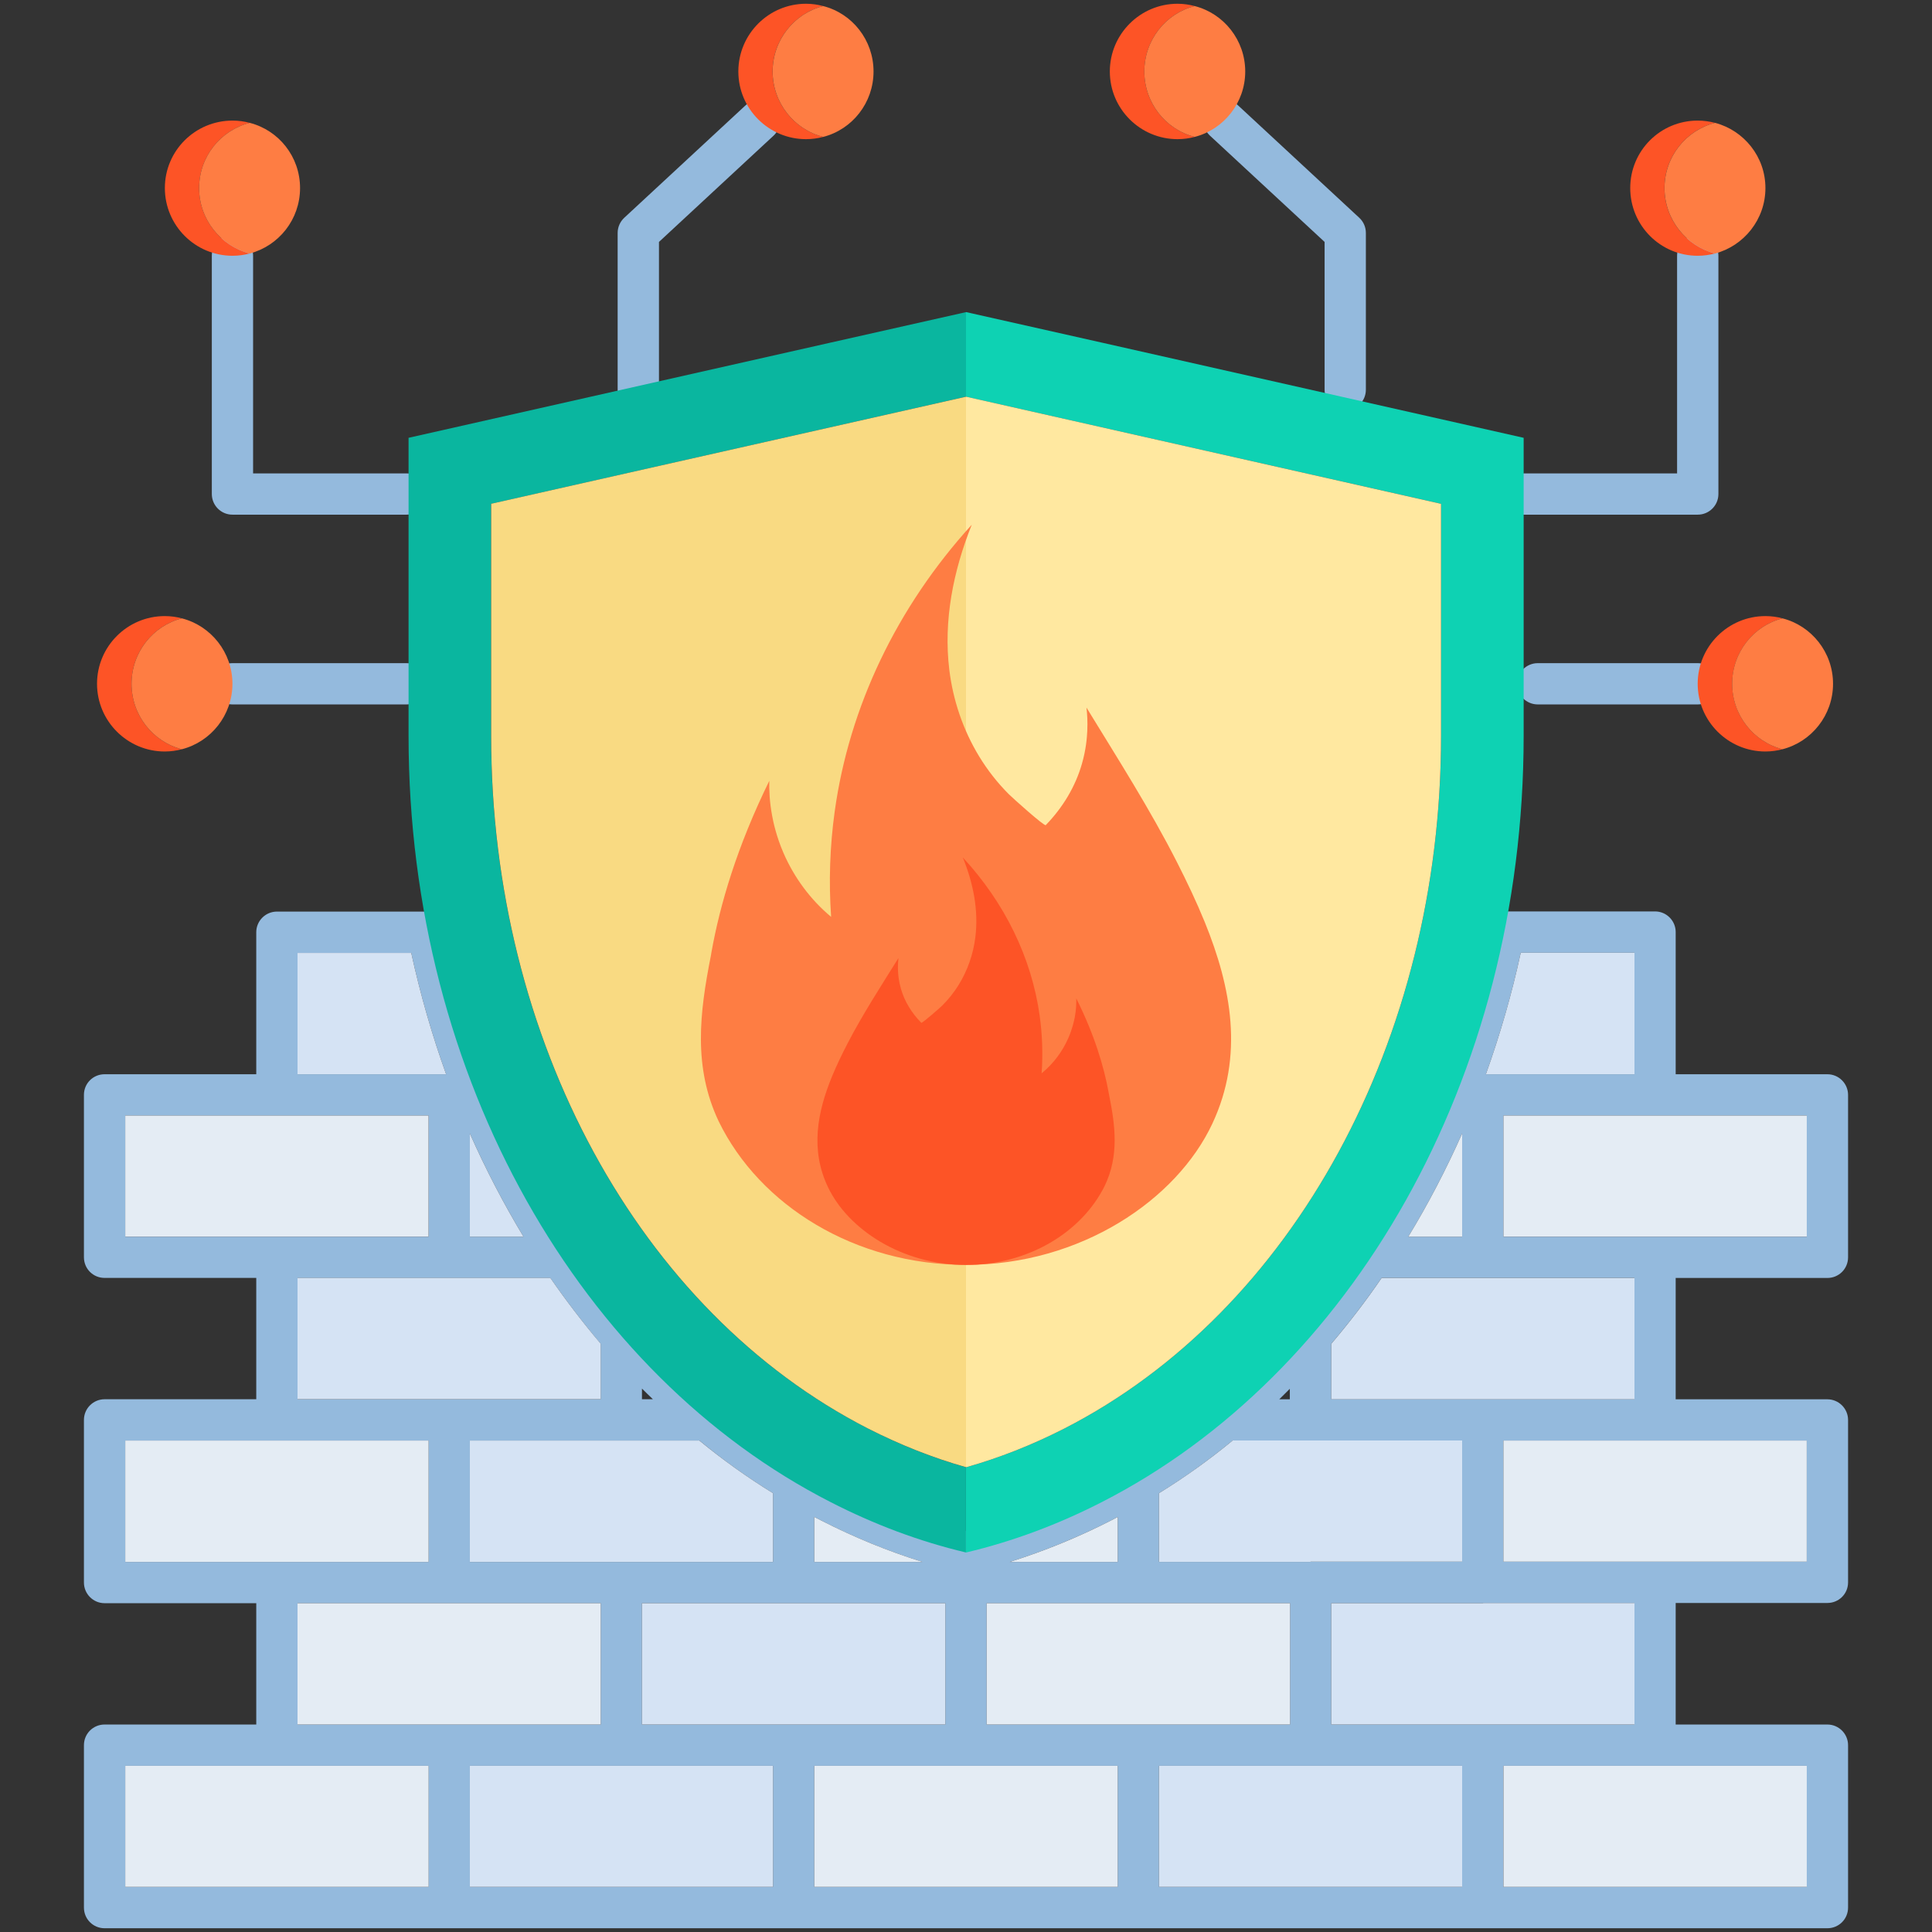 <svg xmlns="http://www.w3.org/2000/svg" xmlns:xlink="http://www.w3.org/1999/xlink" fill="none" width="36" height="36" viewBox="0 0 36 36"><rect x="0" y="0" width="36" height="36" fill="#333333" stroke="none"/><defs><clipPath id="master_svg0_0_9744"><rect x="0" y="0" width="36" height="36" rx="0"></rect></clipPath></defs><g clip-path="url(#master_svg0_0_9744)"><g><g><g><path d="M31.635,13.126C31.635,13.126,28.654,13.126,28.654,13.126C28.441,13.126,28.269,12.954,28.269,12.741C28.269,12.529,28.441,12.357,28.654,12.357C28.654,12.357,31.635,12.357,31.635,12.357C31.847,12.357,32.02,12.529,32.02,12.741C32.02,12.954,31.847,13.126,31.635,13.126Z" fill="#94BADD" fill-opacity="1"></path></g></g><g><g><path d="M31.635,9.59C31.635,9.59,28.391,9.59,28.391,9.59C28.178,9.59,28.006,9.418,28.006,9.205C28.006,8.993,28.178,8.821,28.391,8.821C28.391,8.821,31.25,8.821,31.25,8.821C31.25,8.821,31.25,4.766,31.25,4.766C31.25,4.554,31.423,4.382,31.635,4.382C31.847,4.382,32.02,4.554,32.02,4.766C32.02,4.766,32.02,9.206,32.02,9.206C32.02,9.418,31.847,9.59,31.635,9.59Z" fill="#94BADD" fill-opacity="1"></path></g></g><g><g><path d="M7.575,13.126C7.575,13.126,4.331,13.126,4.331,13.126C4.119,13.126,3.947,12.954,3.947,12.741C3.947,12.529,4.119,12.357,4.331,12.357C4.331,12.357,7.575,12.357,7.575,12.357C7.788,12.357,7.96,12.529,7.96,12.741C7.96,12.954,7.788,13.126,7.575,13.126Z" fill="#94BADD" fill-opacity="1"></path></g></g><g><g><path d="M7.575,9.59C7.575,9.59,4.331,9.59,4.331,9.59C4.119,9.59,3.947,9.418,3.947,9.205C3.947,9.205,3.947,4.766,3.947,4.766C3.947,4.554,4.119,4.382,4.331,4.382C4.544,4.382,4.716,4.554,4.716,4.766C4.716,4.766,4.716,8.821,4.716,8.821C4.716,8.821,7.575,8.821,7.575,8.821C7.788,8.821,7.96,8.994,7.96,9.206C7.96,9.418,7.788,9.59,7.575,9.59Z" fill="#94BADD" fill-opacity="1"></path></g></g><g><g><path d="M11.894,7.647C11.682,7.647,11.509,7.475,11.509,7.263C11.509,7.263,11.509,4.34,11.509,4.34C11.509,4.233,11.554,4.131,11.632,4.058C11.632,4.058,13.891,1.964,13.891,1.964C14.047,1.82,14.29,1.828,14.434,1.984C14.579,2.14,14.569,2.383,14.414,2.528C14.414,2.528,12.279,4.508,12.279,4.508C12.279,4.508,12.279,7.263,12.279,7.263C12.279,7.475,12.106,7.647,11.894,7.647Z" fill="#94BADD" fill-opacity="1"></path></g></g><g><g><path d="M25.066,7.647C24.854,7.647,24.682,7.475,24.682,7.263C24.682,7.263,24.682,4.508,24.682,4.508C24.682,4.508,22.546,2.528,22.546,2.528C22.39,2.383,22.381,2.14,22.526,1.984C22.671,1.828,22.913,1.82,23.07,1.964C23.07,1.964,25.328,4.058,25.328,4.058C25.407,4.131,25.451,4.233,25.451,4.34C25.451,4.34,25.451,7.262,25.451,7.262C25.451,7.475,25.279,7.647,25.066,7.647Z" fill="#94BADD" fill-opacity="1"></path></g></g><g><path d="M34.051,23.813C34.263,23.813,34.436,23.643,34.436,23.428C34.436,23.428,34.436,20.402,34.436,20.402C34.436,20.19,34.263,20.017,34.051,20.017C34.051,20.017,31.224,20.017,31.224,20.017C31.224,20.017,31.224,17.367,31.224,17.367C31.224,17.156,31.051,16.983,30.84,16.983C30.84,16.983,28.025,16.983,28.025,16.983C27.844,16.983,27.683,17.113,27.648,17.291C27.449,18.302,27.152,19.301,26.771,20.259C26.352,21.309,25.829,22.305,25.222,23.212C25.222,23.212,25.222,23.216,25.222,23.216C24.903,23.692,24.538,24.173,24.13,24.647C24.13,24.647,24.13,24.65,24.13,24.65C23.657,25.196,23.138,25.704,22.584,26.161C22.584,26.161,22.584,26.165,22.584,26.165C22.091,26.576,21.565,26.953,21.015,27.276C21.015,27.276,21.015,27.276,21.011,27.276C20.815,27.399,20.592,27.522,20.354,27.645C19.589,28.038,18.797,28.334,18.001,28.53C17.205,28.334,16.412,28.038,15.651,27.645C15.412,27.522,15.19,27.399,14.989,27.276C14.986,27.276,14.986,27.276,14.986,27.276C14.439,26.954,13.913,26.577,13.421,26.165C13.421,26.161,13.417,26.161,13.417,26.161C12.878,25.715,12.356,25.204,11.871,24.642C11.463,24.173,11.098,23.692,10.779,23.216C10.779,23.212,10.779,23.212,10.779,23.212C10.167,22.305,9.648,21.309,9.229,20.259C8.856,19.325,8.56,18.328,8.352,17.294C8.318,17.117,8.16,16.986,7.976,16.986C7.976,16.986,5.16,16.986,5.16,16.986C4.948,16.986,4.775,17.159,4.775,17.371C4.775,17.371,4.775,20.017,4.775,20.017C4.775,20.017,1.948,20.017,1.948,20.017C1.737,20.017,1.564,20.186,1.564,20.401C1.564,20.401,1.564,23.427,1.564,23.427C1.564,23.643,1.737,23.812,1.948,23.812C1.948,23.812,4.775,23.812,4.775,23.812C4.775,23.812,4.775,26.073,4.775,26.073C4.775,26.073,1.948,26.073,1.948,26.073C1.737,26.073,1.564,26.246,1.564,26.458C1.564,26.458,1.564,29.488,1.564,29.488C1.564,29.7,1.737,29.873,1.948,29.873C1.948,29.873,4.775,29.873,4.775,29.873C4.775,29.873,4.775,32.134,4.775,32.134C4.775,32.134,1.948,32.134,1.948,32.134C1.737,32.134,1.564,32.304,1.564,32.519C1.564,32.519,1.564,35.545,1.564,35.545C1.564,35.76,1.737,35.93,1.948,35.93C1.948,35.93,27.625,35.93,27.625,35.93C27.625,35.93,27.629,35.93,27.629,35.93C27.629,35.93,34.051,35.93,34.051,35.93C34.263,35.93,34.436,35.76,34.436,35.545C34.436,35.545,34.436,32.519,34.436,32.519C34.436,32.307,34.263,32.134,34.051,32.134C34.051,32.134,31.224,32.134,31.224,32.134C31.224,32.134,31.224,29.869,31.224,29.869C31.224,29.869,34.051,29.869,34.051,29.869C34.263,29.869,34.436,29.7,34.436,29.485C34.436,29.485,34.436,26.459,34.436,26.459C34.436,26.247,34.263,26.074,34.051,26.074C34.051,26.074,31.224,26.074,31.224,26.074C31.224,26.074,31.224,23.813,31.224,23.813C31.224,23.813,34.051,23.813,34.051,23.813ZM28.337,17.752C28.337,17.752,30.456,17.752,30.456,17.752C30.456,17.752,30.456,20.017,30.456,20.017C30.456,20.017,27.687,20.017,27.687,20.017C27.952,19.279,28.171,18.521,28.337,17.752ZM27.245,21.12C27.245,21.12,27.245,23.044,27.245,23.044C27.245,23.044,26.241,23.044,26.241,23.044C26.614,22.432,26.949,21.786,27.245,21.12ZM24.806,25.039C25.149,24.635,25.464,24.223,25.744,23.812C25.744,23.812,27.621,23.812,27.621,23.812C27.621,23.812,27.629,23.812,27.629,23.812C27.629,23.812,30.455,23.812,30.455,23.812C30.455,23.812,30.455,26.073,30.455,26.073C30.455,26.073,27.629,26.073,27.629,26.073C27.629,26.073,27.629,26.073,27.625,26.073C27.625,26.073,24.806,26.073,24.806,26.073C24.806,26.073,24.806,25.039,24.806,25.039ZM24.034,25.878C24.034,25.878,24.034,26.074,24.034,26.074C24.034,26.074,23.837,26.074,23.837,26.074C23.903,26.009,23.968,25.943,24.034,25.878ZM21.596,27.823C22.073,27.531,22.534,27.2,22.968,26.842C22.968,26.842,27.245,26.842,27.245,26.842C27.245,26.842,27.245,29.1,27.245,29.1C27.245,29.1,24.422,29.1,24.422,29.1C24.419,29.1,24.415,29.103,24.415,29.103C24.415,29.103,21.596,29.103,21.596,29.103C21.596,29.103,21.596,27.823,21.596,27.823ZM20.704,28.331C20.746,28.308,20.788,28.289,20.827,28.266C20.827,28.266,20.827,29.104,20.827,29.104C20.827,29.104,18.816,29.104,18.816,29.104C19.453,28.904,20.088,28.646,20.704,28.331ZM18.385,29.873C18.385,29.873,24.038,29.873,24.038,29.873C24.038,29.873,24.038,32.134,24.038,32.134C24.038,32.134,18.385,32.134,18.385,32.134C18.385,32.134,18.385,29.873,18.385,29.873ZM15.173,28.266C15.216,28.289,15.258,28.308,15.3,28.331C15.915,28.646,16.546,28.904,17.188,29.104C17.188,29.104,15.173,29.104,15.173,29.104C15.173,29.104,15.173,28.266,15.173,28.266ZM17.615,29.873C17.615,29.873,17.615,32.134,17.615,32.134C17.615,32.134,11.962,32.134,11.962,32.134C11.962,32.134,11.962,29.873,11.962,29.873C11.962,29.873,17.615,29.873,17.615,29.873ZM11.962,25.874C12.031,25.942,12.097,26.008,12.166,26.073C12.166,26.073,11.962,26.073,11.962,26.073C11.962,26.073,11.962,25.874,11.962,25.874ZM13.032,26.842C13.466,27.2,13.927,27.531,14.404,27.823C14.404,27.823,14.404,29.104,14.404,29.104C14.404,29.104,8.755,29.104,8.755,29.104C8.755,29.104,8.755,26.842,8.755,26.842C8.755,26.842,13.032,26.842,13.032,26.842ZM11.194,29.873C11.194,29.873,11.194,32.134,11.194,32.134C11.194,32.134,5.544,32.134,5.544,32.134C5.544,32.134,5.544,29.873,5.544,29.873C5.544,29.873,8.367,29.873,8.367,29.873C8.367,29.873,8.371,29.873,8.371,29.873C8.371,29.873,11.194,29.873,11.194,29.873ZM8.755,21.12C9.051,21.79,9.386,22.432,9.755,23.044C9.755,23.044,8.755,23.044,8.755,23.044C8.755,23.044,8.755,21.12,8.755,21.12ZM8.371,23.813C8.371,23.813,8.378,23.813,8.378,23.813C8.378,23.813,10.255,23.813,10.255,23.813C10.54,24.224,10.851,24.632,11.193,25.04C11.193,25.04,11.193,26.074,11.193,26.074C11.193,26.074,5.544,26.074,5.544,26.074C5.544,26.074,5.544,23.813,5.544,23.813C5.544,23.813,8.371,23.813,8.371,23.813ZM5.544,17.756C5.544,17.756,7.663,17.756,7.663,17.756C7.833,18.533,8.051,19.29,8.313,20.017C8.313,20.017,5.544,20.017,5.544,20.017C5.544,20.017,5.544,17.756,5.544,17.756ZM2.334,23.044C2.334,23.044,2.334,20.786,2.334,20.786C2.334,20.786,5.152,20.786,5.152,20.786C5.152,20.786,5.16,20.786,5.16,20.786C5.16,20.786,7.987,20.786,7.987,20.786C7.987,20.786,7.987,23.044,7.987,23.044C7.987,23.044,5.16,23.044,5.16,23.044C5.157,23.044,5.157,23.044,5.152,23.044C5.152,23.044,2.334,23.044,2.334,23.044ZM2.334,29.104C2.334,29.104,2.334,26.842,2.334,26.842C2.334,26.842,7.987,26.842,7.987,26.842C7.987,26.842,7.987,29.104,7.987,29.104C7.987,29.104,2.334,29.104,2.334,29.104ZM7.986,35.16C7.986,35.16,2.333,35.16,2.333,35.16C2.333,35.16,2.333,32.903,2.333,32.903C2.333,32.903,7.986,32.903,7.986,32.903C7.986,32.903,7.986,35.16,7.986,35.16ZM14.404,35.16C14.404,35.16,8.755,35.16,8.755,35.16C8.755,35.16,8.755,32.903,8.755,32.903C8.755,32.903,14.404,32.903,14.404,32.903C14.404,32.903,14.404,35.16,14.404,35.16ZM20.827,35.16C20.827,35.16,15.173,35.16,15.173,35.16C15.173,35.16,15.173,32.903,15.173,32.903C15.173,32.903,20.827,32.903,20.827,32.903C20.827,32.903,20.827,35.16,20.827,35.16ZM27.245,35.16C27.245,35.16,21.596,35.16,21.596,35.16C21.596,35.16,21.596,32.903,21.596,32.903C21.596,32.903,24.418,32.903,24.418,32.903C24.418,32.903,24.422,32.903,24.422,32.903C24.422,32.903,27.244,32.903,27.244,32.903C27.244,32.903,27.244,35.16,27.244,35.16C27.244,35.16,27.245,35.16,27.245,35.16ZM27.629,32.134C27.629,32.134,24.806,32.134,24.806,32.134C24.806,32.134,24.806,29.873,24.806,29.873C24.806,29.873,27.629,29.873,27.629,29.873C27.632,29.873,27.636,29.869,27.644,29.869C27.644,29.869,30.455,29.869,30.455,29.869C30.455,29.869,30.455,32.134,30.455,32.134C30.455,32.134,27.636,32.134,27.636,32.134C27.633,32.134,27.633,32.134,27.629,32.134ZM33.666,32.903C33.666,32.903,33.666,35.16,33.666,35.16C33.666,35.16,28.013,35.16,28.013,35.16C28.013,35.16,28.013,32.903,28.013,32.903C28.013,32.903,33.666,32.903,33.666,32.903ZM33.666,26.842C33.666,26.842,33.666,29.1,33.666,29.1C33.666,29.1,28.013,29.1,28.013,29.1C28.013,29.1,28.013,26.842,28.013,26.842C28.013,26.842,30.84,26.842,30.84,26.842C30.84,26.842,30.843,26.842,30.843,26.842C30.843,26.842,33.666,26.842,33.666,26.842ZM28.014,23.044C28.014,23.044,28.014,20.786,28.014,20.786C28.014,20.786,33.667,20.786,33.667,20.786C33.667,20.786,33.667,23.044,33.667,23.044C33.667,23.044,28.014,23.044,28.014,23.044Z" fill="#94BADD" fill-opacity="1"></path></g><g><g><path d="M28.014,32.903C28.014,32.903,33.667,32.903,33.667,32.903C33.667,32.903,33.667,35.16,33.667,35.16C33.667,35.16,28.014,35.16,28.014,35.16C28.014,35.16,28.014,32.903,28.014,32.903Z" fill="#E4ECF4" fill-opacity="1"></path></g><g><path d="M15.173,32.903C15.173,32.903,20.827,32.903,20.827,32.903C20.827,32.903,20.827,35.16,20.827,35.16C20.827,35.16,15.173,35.16,15.173,35.16C15.173,35.16,15.173,32.903,15.173,32.903Z" fill="#E4ECF4" fill-opacity="1"></path></g><g><path d="M2.334,32.903C2.334,32.903,7.987,32.903,7.987,32.903C7.987,32.903,7.987,35.16,7.987,35.16C7.987,35.16,2.334,35.16,2.334,35.16C2.334,35.16,2.334,32.903,2.334,32.903Z" fill="#E4ECF4" fill-opacity="1"></path></g><g><path d="M2.334,26.843C2.334,26.843,7.987,26.843,7.987,26.843C7.987,26.843,7.987,29.104,7.987,29.104C7.987,29.104,2.334,29.104,2.334,29.104C2.334,29.104,2.334,26.843,2.334,26.843Z" fill="#E4ECF4" fill-opacity="1"></path></g><g><path d="M11.194,29.873C11.194,29.873,11.194,32.134,11.194,32.134C11.194,32.134,5.544,32.134,5.544,32.134C5.544,32.134,5.544,29.873,5.544,29.873C5.544,29.873,8.367,29.873,8.367,29.873C8.367,29.873,8.371,29.873,8.371,29.873C8.371,29.873,11.194,29.873,11.194,29.873Z" fill="#E4ECF4" fill-opacity="1"></path></g><g><path d="M18.385,29.873C18.385,29.873,24.038,29.873,24.038,29.873C24.038,29.873,24.038,32.134,24.038,32.134C24.038,32.134,18.385,32.134,18.385,32.134C18.385,32.134,18.385,29.873,18.385,29.873Z" fill="#E4ECF4" fill-opacity="1"></path></g><g><path d="M17.189,29.104C17.189,29.104,15.173,29.104,15.173,29.104C15.173,29.104,15.173,28.266,15.173,28.266C15.216,28.289,15.258,28.308,15.3,28.331C15.916,28.646,16.547,28.904,17.189,29.104Z" fill="#E4ECF4" fill-opacity="1"></path></g><g><path d="M20.827,28.266C20.827,28.266,20.827,29.104,20.827,29.104C20.827,29.104,18.816,29.104,18.816,29.104C19.454,28.904,20.088,28.646,20.704,28.331C20.746,28.308,20.788,28.289,20.827,28.266Z" fill="#E4ECF4" fill-opacity="1"></path></g><g><path d="M33.666,26.843C33.666,26.843,33.666,29.1,33.666,29.1C33.666,29.1,28.013,29.1,28.013,29.1C28.013,29.1,28.013,26.843,28.013,26.843C28.013,26.843,30.84,26.843,30.84,26.843C30.84,26.843,30.843,26.843,30.843,26.843C30.843,26.843,33.666,26.843,33.666,26.843Z" fill="#E4ECF4" fill-opacity="1"></path></g><g><path d="M27.245,21.12C27.245,21.12,27.245,23.044,27.245,23.044C27.245,23.044,26.241,23.044,26.241,23.044C26.614,22.432,26.949,21.786,27.245,21.12Z" fill="#E4ECF4" fill-opacity="1"></path></g><g><path d="M28.014,20.786C28.014,20.786,33.667,20.786,33.667,20.786C33.667,20.786,33.667,23.043,33.667,23.043C33.667,23.043,28.014,23.043,28.014,23.043C28.014,23.043,28.014,20.786,28.014,20.786Z" fill="#E4ECF4" fill-opacity="1"></path></g><g><path d="M7.986,20.786C7.986,20.786,7.986,23.043,7.986,23.043C7.986,23.043,5.16,23.043,5.16,23.043C5.156,23.043,5.156,23.043,5.152,23.043C5.152,23.043,2.334,23.043,2.334,23.043C2.334,23.043,2.334,20.786,2.334,20.786C2.334,20.786,5.153,20.786,5.153,20.786C5.153,20.786,5.16,20.786,5.16,20.786C5.16,20.786,7.986,20.786,7.986,20.786Z" fill="#E4ECF4" fill-opacity="1"></path></g></g><g><path d="M27.245,32.903C27.245,32.903,27.245,35.16,27.245,35.16C27.245,35.16,21.596,35.16,21.596,35.16C21.596,35.16,21.596,32.903,21.596,32.903C21.596,32.903,24.418,32.903,24.418,32.903C24.418,32.903,24.422,32.903,24.422,32.903C24.422,32.903,27.245,32.903,27.245,32.903Z" fill="#D5E3F4" fill-opacity="1"></path></g><g><path d="M8.755,32.903C8.755,32.903,14.404,32.903,14.404,32.903C14.404,32.903,14.404,35.16,14.404,35.16C14.404,35.16,8.755,35.16,8.755,35.16C8.755,35.16,8.755,32.903,8.755,32.903Z" fill="#D5E3F4" fill-opacity="1"></path></g><g><path d="M11.962,29.873C11.962,29.873,17.615,29.873,17.615,29.873C17.615,29.873,17.615,32.134,17.615,32.134C17.615,32.134,11.962,32.134,11.962,32.134C11.962,32.134,11.962,29.873,11.962,29.873Z" fill="#D5E3F4" fill-opacity="1"></path></g><g><path d="M30.456,29.869C30.456,29.869,30.456,32.134,30.456,32.134C30.456,32.134,27.637,32.134,27.637,32.134C27.634,32.134,27.634,32.134,27.629,32.134C27.629,32.134,24.806,32.134,24.806,32.134C24.806,32.134,24.806,29.873,24.806,29.873C24.806,29.873,27.629,29.873,27.629,29.873C27.632,29.873,27.636,29.869,27.644,29.869C27.644,29.869,30.456,29.869,30.456,29.869Z" fill="#D5E3F4" fill-opacity="1"></path></g><g><path d="M30.456,17.752C30.456,17.752,30.456,20.017,30.456,20.017C30.456,20.017,27.687,20.017,27.687,20.017C27.952,19.278,28.171,18.52,28.337,17.752C28.337,17.752,30.456,17.752,30.456,17.752Z" fill="#D5E3F4" fill-opacity="1"></path></g><g><path d="M30.456,23.813C30.456,23.813,30.456,26.074,30.456,26.074C30.456,26.074,27.629,26.074,27.629,26.074C27.629,26.074,27.629,26.074,27.626,26.074C27.626,26.074,24.806,26.074,24.806,26.074C24.806,26.074,24.806,25.04,24.806,25.04C25.149,24.636,25.464,24.224,25.744,23.813C25.744,23.813,27.621,23.813,27.621,23.813C27.621,23.813,27.629,23.813,27.629,23.813C27.629,23.813,30.456,23.813,30.456,23.813Z" fill="#D5E3F4" fill-opacity="1"></path></g><g><path d="M27.245,26.843C27.245,26.843,27.245,29.1,27.245,29.1C27.245,29.1,24.422,29.1,24.422,29.1C24.419,29.1,24.415,29.103,24.415,29.103C24.415,29.103,21.596,29.103,21.596,29.103C21.596,29.103,21.596,27.823,21.596,27.823C22.073,27.53,22.534,27.2,22.968,26.842C22.968,26.842,27.245,26.842,27.245,26.842C27.245,26.842,27.245,26.843,27.245,26.843Z" fill="#D5E3F4" fill-opacity="1"></path></g><g><path d="M14.404,27.823C14.404,27.823,14.404,29.104,14.404,29.104C14.404,29.104,8.755,29.104,8.755,29.104C8.755,29.104,8.755,26.843,8.755,26.843C8.755,26.843,13.032,26.843,13.032,26.843C13.466,27.2,13.928,27.531,14.404,27.823Z" fill="#D5E3F4" fill-opacity="1"></path></g><g><path d="M9.755,23.044C9.755,23.044,8.755,23.044,8.755,23.044C8.755,23.044,8.755,21.12,8.755,21.12C9.051,21.79,9.386,22.432,9.755,23.044Z" fill="#D5E3F4" fill-opacity="1"></path></g><g><path d="M11.194,25.039C11.194,25.039,11.194,26.073,11.194,26.073C11.194,26.073,5.544,26.073,5.544,26.073C5.544,26.073,5.544,23.812,5.544,23.812C5.544,23.812,8.371,23.812,8.371,23.812C8.371,23.812,8.378,23.812,8.378,23.812C8.378,23.812,10.255,23.812,10.255,23.812C10.54,24.224,10.851,24.632,11.194,25.039Z" fill="#D5E3F4" fill-opacity="1"></path></g><g><path d="M8.313,20.017C8.313,20.017,5.544,20.017,5.544,20.017C5.544,20.017,5.544,17.756,5.544,17.756C5.544,17.756,7.663,17.756,7.663,17.756C7.833,18.532,8.051,19.29,8.313,20.017Z" fill="#D5E3F4" fill-opacity="1"></path></g><g><path d="M9.151,9.388C9.151,9.388,9.151,13.714,9.151,13.714C9.151,19.375,11.908,24.44,16.177,26.62C16.773,26.924,17.384,27.167,17.999,27.34C17.999,27.34,17.999,28.928,17.999,28.928C17.123,28.721,16.28,28.401,15.476,27.989C10.854,25.628,7.613,20.126,7.613,13.714C7.613,13.714,7.613,8.158,7.613,8.158C7.613,8.158,15.477,6.384,15.477,6.384C15.477,6.384,18,5.816,18,5.816C18,5.816,18,7.392,18,7.392C18,7.392,9.151,9.388,9.151,9.388Z" fill="#0AB69F" fill-opacity="1"></path></g><g><path d="M28.391,8.158C28.391,8.158,28.391,13.714,28.391,13.714C28.391,20.125,25.153,25.628,20.531,27.989C19.727,28.401,18.881,28.72,18.004,28.928C18.004,28.928,18,28.928,18,28.928C18,28.928,18,27.34,18,27.34C18,27.34,18.004,27.34,18.004,27.34C18.619,27.167,19.234,26.924,19.83,26.62C24.095,24.44,26.852,19.375,26.852,13.714C26.852,13.714,26.852,9.388,26.852,9.388C26.852,9.388,18.004,7.393,18.004,7.393C18.004,7.393,18,7.393,18,7.393C18,7.393,18,5.816,18,5.816C18,5.816,18.004,5.816,18.004,5.816C18.004,5.816,20.53,6.384,20.53,6.384C20.53,6.384,28.391,8.158,28.391,8.158Z" fill="#0ED2B3" fill-opacity="1"></path></g><g><path d="M26.852,9.388C26.852,9.388,26.852,13.714,26.852,13.714C26.852,19.375,24.095,24.44,19.83,26.62C19.234,26.924,18.619,27.167,18.004,27.34C18.004,27.34,18,27.34,18,27.34C18,27.34,18,7.392,18,7.392C18,7.392,18.004,7.392,18.004,7.392C18.004,7.392,26.852,9.388,26.852,9.388Z" fill="#FFE8A0" fill-opacity="1"></path></g><g><path d="M18,7.392C18,7.392,18,27.339,18,27.339C17.385,27.166,16.773,26.923,16.177,26.62C11.909,24.439,9.152,19.375,9.152,13.714C9.152,13.714,9.152,9.387,9.152,9.387C9.152,9.387,18,7.392,18,7.392Z" fill="#F9DA82" fill-opacity="1"></path></g><g><path d="M22.449,17.182C22.295,16.804,22.117,16.431,21.931,16.065C21.433,15.085,20.827,14.136,20.245,13.185C20.258,13.299,20.268,13.447,20.26,13.617C20.254,13.745,20.237,13.966,20.16,14.233C20.039,14.655,19.806,15.045,19.486,15.375C19.46,15.401,18.863,14.864,18.799,14.8C18.584,14.585,18.399,14.347,18.246,14.096C17.942,13.597,17.758,13.043,17.689,12.481C17.578,11.57,17.76,10.643,18.107,9.778C16.711,11.313,15.822,13.174,15.553,15.124C15.463,15.774,15.441,16.431,15.487,17.085C15.093,16.756,14.795,16.343,14.601,15.898C14.467,15.591,14.408,15.315,14.387,15.196C14.34,14.944,14.33,14.723,14.335,14.549C13.729,15.786,13.416,16.856,13.257,17.743C13.254,17.763,13.251,17.785,13.245,17.814C13.037,18.867,12.912,19.882,13.392,20.895C14.157,22.466,15.933,23.569,17.999,23.569C20.139,23.569,21.924,22.359,22.59,20.938C23.183,19.673,22.944,18.399,22.449,17.182Z" fill="#FE7D43" fill-opacity="1"></path></g><g><path d="M15.506,20.052C15.592,19.844,15.692,19.638,15.796,19.437C16.076,18.898,16.415,18.375,16.741,17.852C16.734,17.914,16.729,17.996,16.733,18.09C16.736,18.16,16.746,18.282,16.789,18.43C16.857,18.662,16.987,18.876,17.167,19.058C17.182,19.072,17.516,18.777,17.552,18.742C17.672,18.624,17.776,18.492,17.862,18.354C18.032,18.079,18.136,17.774,18.174,17.465C18.237,16.963,18.135,16.453,17.94,15.977C18.723,16.822,19.221,17.847,19.372,18.92C19.422,19.278,19.435,19.64,19.409,20C19.63,19.819,19.797,19.592,19.905,19.346C19.98,19.178,20.013,19.025,20.026,18.96C20.052,18.822,20.057,18.7,20.055,18.604C20.395,19.285,20.57,19.875,20.659,20.362C20.661,20.374,20.663,20.385,20.666,20.401C20.783,20.981,20.853,21.54,20.584,22.098C20.155,22.963,19.16,23.57,18.002,23.57C16.803,23.57,15.802,22.904,15.429,22.122C15.095,21.424,15.229,20.722,15.506,20.052Z" fill="#FD5426" fill-opacity="1"></path></g><g><path d="M3.389,13.961C3.289,13.987,3.182,14.003,3.07,14.003C2.374,14.003,1.808,13.437,1.808,12.741C1.808,12.045,2.374,11.48,3.07,11.48C3.182,11.48,3.289,11.495,3.389,11.522C2.847,11.661,2.451,12.156,2.451,12.741C2.451,13.326,2.847,13.822,3.389,13.961Z" fill="#FD5426" fill-opacity="1"></path></g><g><path d="M33.215,13.961C33.115,13.987,33.007,14.003,32.896,14.003C32.2,14.003,31.634,13.437,31.634,12.741C31.634,12.045,32.2,11.48,32.896,11.48C33.007,11.48,33.115,11.495,33.215,11.522C32.673,11.661,32.277,12.156,32.277,12.741C32.277,13.326,32.672,13.822,33.215,13.961Z" fill="#FD5426" fill-opacity="1"></path></g><g><path d="M31.957,4.724C31.853,4.75,31.745,4.766,31.634,4.766C30.938,4.766,30.377,4.2,30.377,3.504C30.377,2.808,30.939,2.247,31.634,2.247C31.746,2.247,31.854,2.263,31.957,2.289C31.415,2.428,31.015,2.92,31.015,3.504C31.015,4.089,31.415,4.581,31.957,4.724Z" fill="#FD5426" fill-opacity="1"></path></g><g><path d="M4.653,4.724C4.553,4.75,4.445,4.766,4.333,4.766C3.637,4.766,3.072,4.2,3.072,3.504C3.072,2.808,3.637,2.247,4.333,2.247C4.445,2.247,4.553,2.263,4.653,2.289C4.11,2.428,3.71,2.92,3.71,3.504C3.71,4.089,4.11,4.581,4.653,4.724Z" fill="#FD5426" fill-opacity="1"></path></g><g><path d="M15.339,2.551C15.239,2.578,15.131,2.593,15.019,2.593C14.323,2.593,13.758,2.028,13.758,1.332C13.758,0.636,14.323,0.07,15.019,0.07C15.131,0.07,15.239,0.086,15.339,0.113C14.797,0.251,14.396,0.747,14.396,1.332C14.396,1.916,14.797,2.412,15.339,2.551Z" fill="#FD5426" fill-opacity="1"></path></g><g><path d="M22.261,2.551C22.161,2.578,22.054,2.593,21.942,2.593C21.246,2.593,20.68,2.028,20.68,1.332C20.68,0.636,21.246,0.07,21.942,0.07C22.054,0.07,22.161,0.086,22.261,0.113C21.719,0.251,21.323,0.747,21.323,1.332C21.322,1.916,21.719,2.412,22.261,2.551Z" fill="#FD5426" fill-opacity="1"></path></g><g><path d="M4.331,12.741C4.331,13.326,3.931,13.822,3.389,13.961C2.847,13.822,2.451,13.326,2.451,12.741C2.451,12.156,2.847,11.661,3.389,11.522C3.931,11.661,4.331,12.157,4.331,12.741Z" fill="#FE7D43" fill-opacity="1"></path></g><g><path d="M34.156,12.741C34.156,13.326,33.756,13.822,33.214,13.961C32.672,13.822,32.276,13.326,32.276,12.741C32.276,12.156,32.672,11.661,33.214,11.522C33.757,11.661,34.156,12.157,34.156,12.741Z" fill="#FE7D43" fill-opacity="1"></path></g><g><path d="M32.896,3.504C32.896,4.089,32.496,4.581,31.958,4.724C31.416,4.582,31.016,4.089,31.016,3.504C31.016,2.919,31.416,2.428,31.958,2.289C32.496,2.431,32.896,2.92,32.896,3.504Z" fill="#FE7D43" fill-opacity="1"></path></g><g><path d="M5.591,3.504C5.591,4.089,5.195,4.581,4.653,4.724C4.11,4.582,3.71,4.089,3.71,3.504C3.71,2.919,4.11,2.428,4.653,2.289C5.195,2.428,5.591,2.92,5.591,3.504Z" fill="#FE7D43" fill-opacity="1"></path></g><g><path d="M16.277,1.332C16.277,1.916,15.881,2.412,15.339,2.551C14.797,2.412,14.397,1.917,14.397,1.332C14.397,0.747,14.797,0.251,15.339,0.113C15.881,0.251,16.277,0.747,16.277,1.332Z" fill="#FE7D43" fill-opacity="1"></path></g><g><path d="M23.203,1.332C23.203,1.916,22.803,2.412,22.261,2.551C21.719,2.412,21.323,1.917,21.323,1.332C21.323,0.747,21.719,0.251,22.261,0.113C22.803,0.251,23.203,0.747,23.203,1.332Z" fill="#FE7D43" fill-opacity="1"></path></g></g></g></svg>